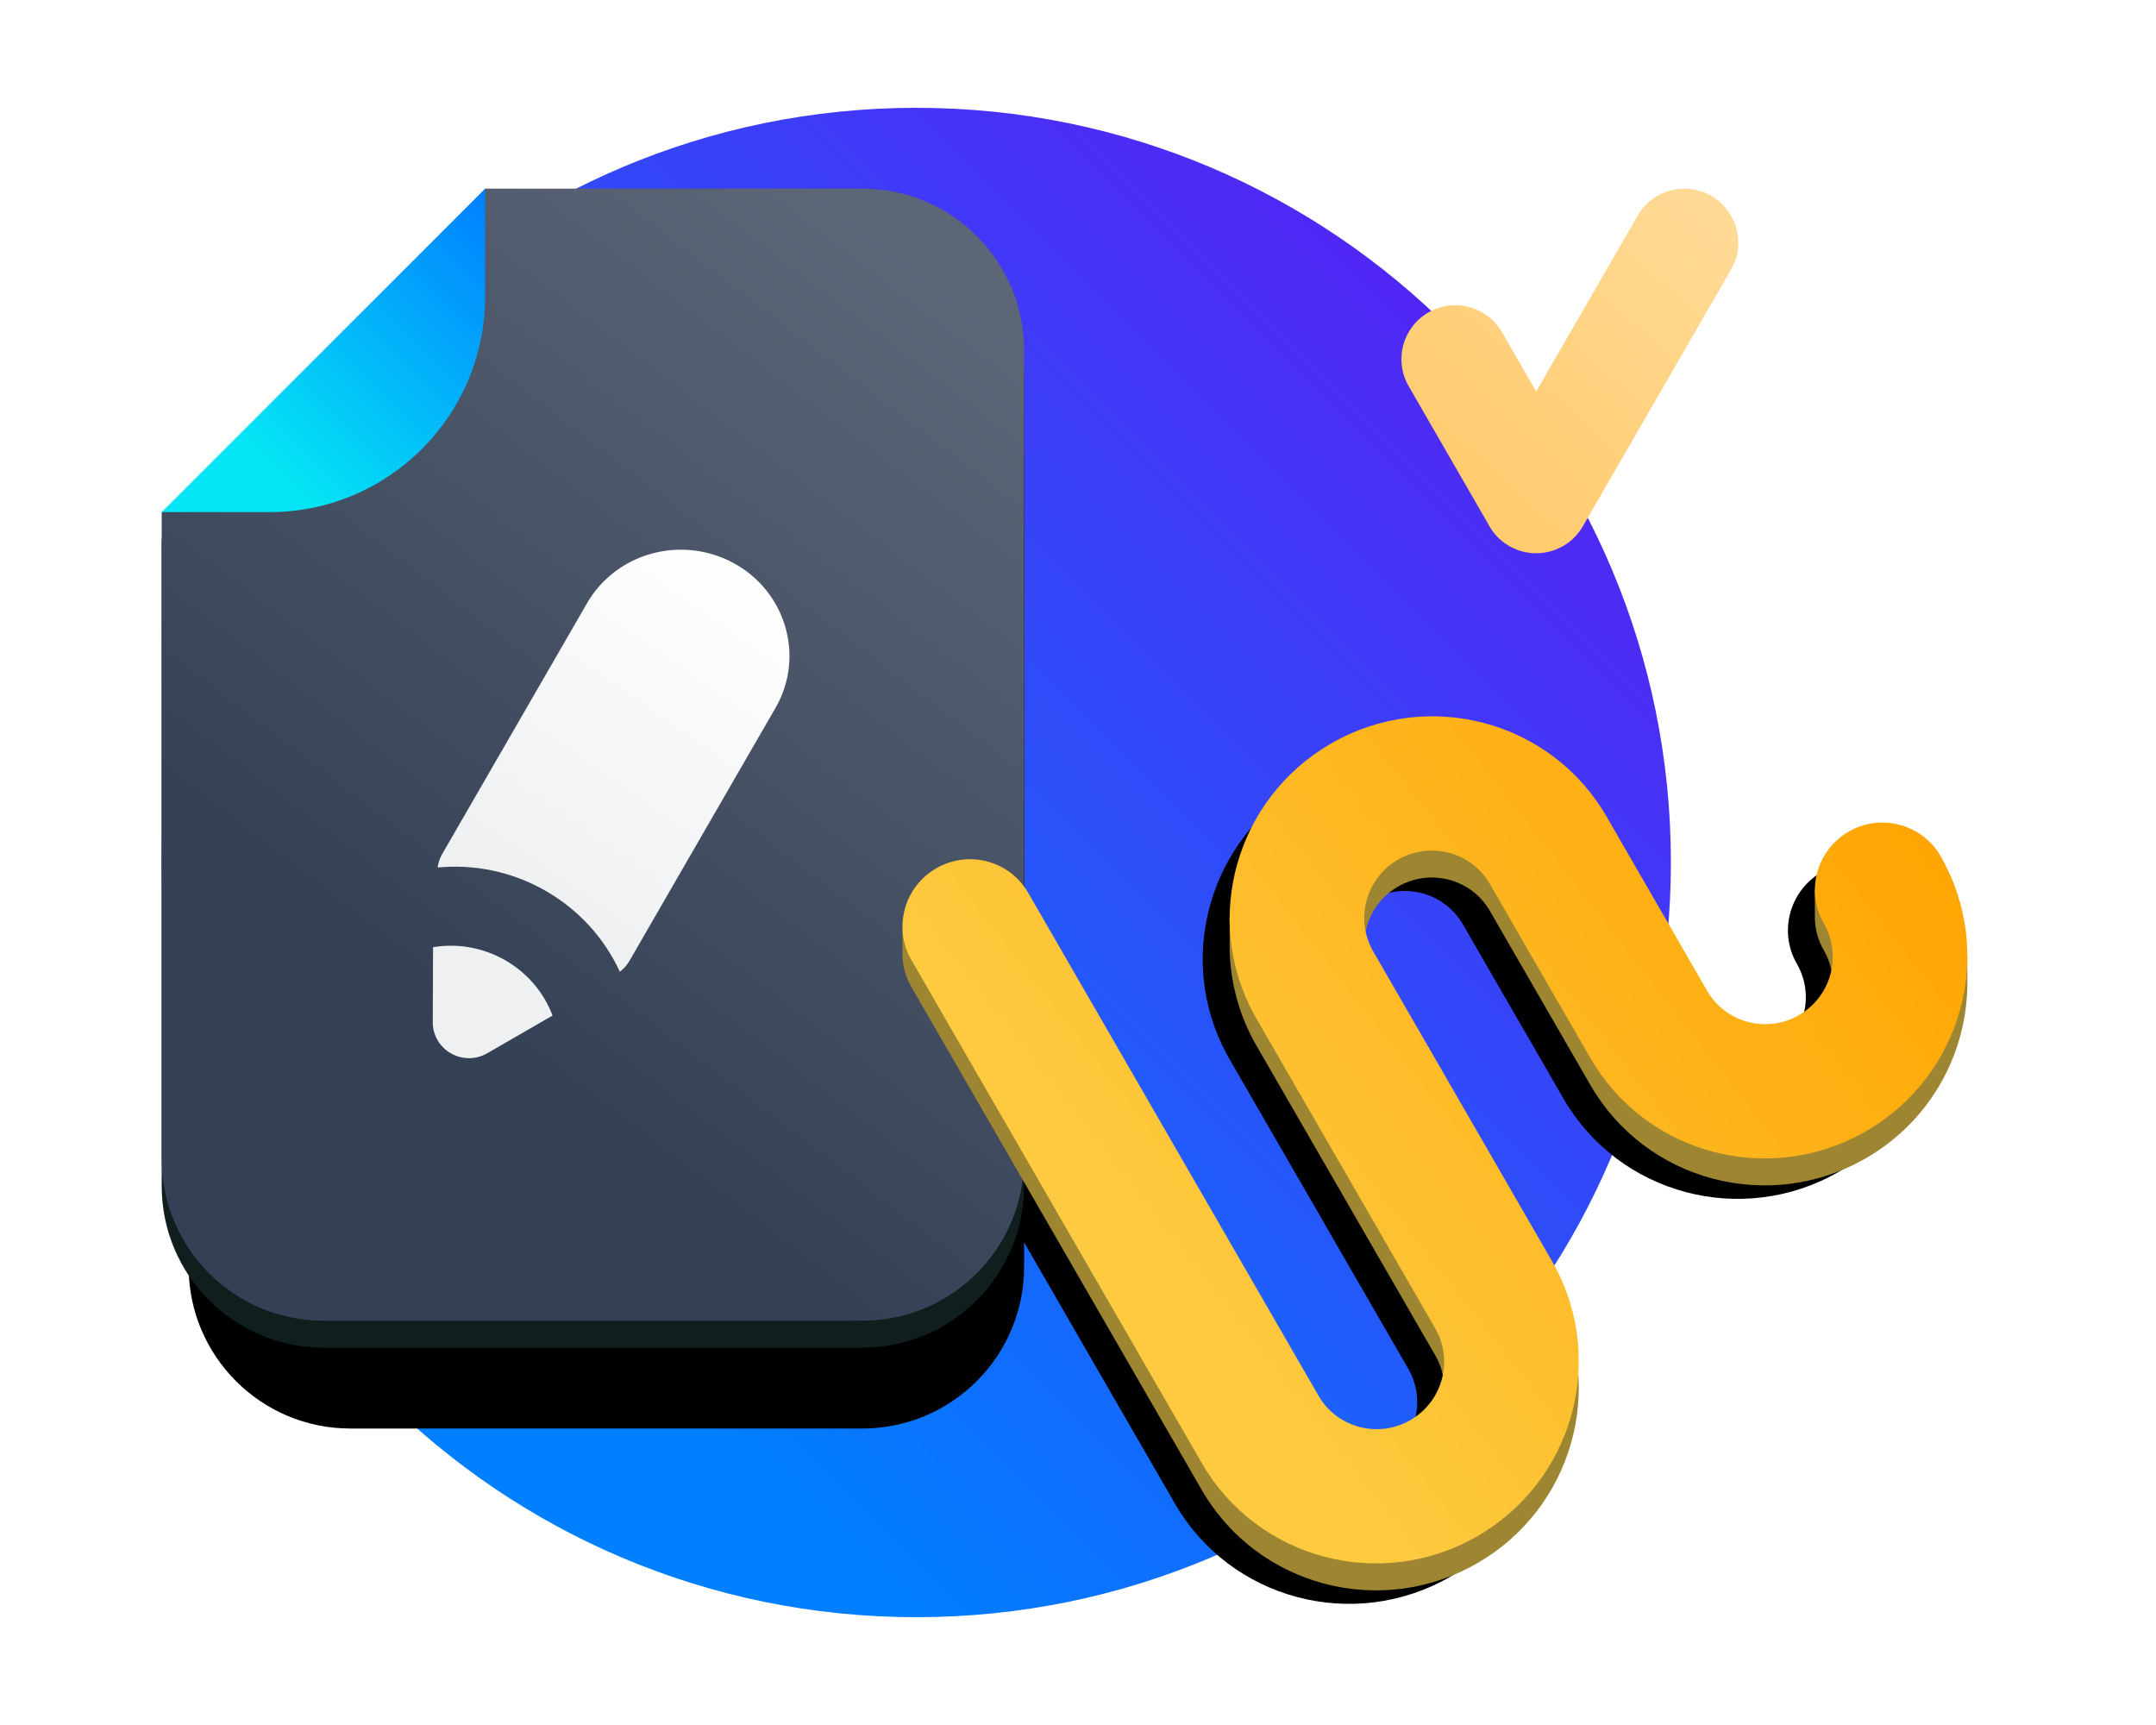 <?xml version="1.0" encoding="UTF-8"?><svg width="160px" height="128px" viewBox="0 0 160 128" version="1.1" xmlns="http://www.w3.org/2000/svg" xmlns:xlink="http://www.w3.org/1999/xlink"><title>Icons (Solution)/Sign/1. Light positive/1. Sign light positive 160px</title><defs><linearGradient x1="0%" y1="100%" x2="100%" y2="0%" id="linearGradient-1"><stop stop-color="#007FFF" offset="0%"/><stop stop-color="#007FFF" offset="24.65%"/><stop stop-color="#6610F2" offset="100%"/></linearGradient><path d="M64,22 C70.627,22 76,27.373 76,34 L76,72.187 L95.85,106.568 L96.003,106.816 C97.44,109.001 100.361,109.706 102.667,108.375 C105.058,106.994 105.883,103.946 104.51,101.568 L91.247,78.595 L91.032,78.211 C87.216,71.134 89.73,62.241 96.777,58.173 C103.951,54.031 113.107,56.458 117.228,63.595 L124.688,76.517 L124.842,76.766 C126.279,78.951 129.199,79.656 131.505,78.324 C133.897,76.944 134.722,73.896 133.348,71.517 L133.21,71.26 C132.036,68.923 132.886,66.041 135.192,64.71 C137.583,63.329 140.635,64.138 142.009,66.517 C146.129,73.654 143.653,82.797 136.479,86.939 C129.304,91.081 120.148,88.654 116.028,81.517 L108.567,68.595 L108.414,68.346 C106.977,66.161 104.056,65.456 101.75,66.788 C99.359,68.169 98.534,71.216 99.907,73.595 L113.17,96.568 L113.385,96.952 C117.201,104.029 114.687,112.921 107.64,116.99 C100.466,121.132 91.31,118.704 87.189,111.568 L76,92.188 L76,94 C76,100.525 70.791,105.834 64.305,105.996 L64,106 L26,106 C19.373,106 14,100.627 14,94 L14,46 L26.304,35.6 L38,22 Z" id="path-2"/><filter x="-9.2%" y="-12.4%" width="118.5%" height="124.7%" filterUnits="objectBoundingBox" id="filter-3"><feOffset dx="0" dy="0" in="SourceAlpha" result="shadowOffsetOuter1"/><feGaussianBlur stdDeviation="4" in="shadowOffsetOuter1" result="shadowBlurOuter1"/><feColorMatrix values="0 0 0 0 0.063   0 0 0 0 0.118   0 0 0 0 0.118  0 0 0 0.3 0" type="matrix" in="shadowBlurOuter1"/></filter><linearGradient x1="20.975%" y1="100%" x2="78.447%" y2="0.996%" id="linearGradient-4"><stop stop-color="#344055" offset="0%"/><stop stop-color="#344055" offset="25%"/><stop stop-color="#5D6677" offset="100%"/></linearGradient><linearGradient x1="25.39%" y1="100%" x2="74.61%" y2="0%" id="linearGradient-5"><stop stop-color="#EFF0F2" offset="0%"/><stop stop-color="#EFF0F2" offset="24.731%"/><stop stop-color="#FFFFFF" offset="100%"/></linearGradient><linearGradient x1="0%" y1="100%" x2="100%" y2="0%" id="linearGradient-6"><stop stop-color="#04E4F4" offset="0%"/><stop stop-color="#04E4F4" offset="24.722%"/><stop stop-color="#007FFF" offset="100%"/></linearGradient><linearGradient x1="0%" y1="81.633%" x2="100%" y2="18.367%" id="linearGradient-7"><stop stop-color="#FDCA40" offset="0%"/><stop stop-color="#FDCA40" offset="24.609%"/><stop stop-color="#FFA400" offset="100%"/></linearGradient><linearGradient x1="7.386%" y1="99.898%" x2="92.701%" y2="0%" id="linearGradient-8"><stop stop-color="#FFC866" offset="0%"/><stop stop-color="#FFDB99" offset="100%"/></linearGradient></defs><g id="Icons-(Solution)/Sign/1.-Light-positive/1.-Sign-light-positive-160px" stroke="none" stroke-width="1" fill="none" fill-rule="evenodd"><path d="M68,120 C37.072,120 12,94.928 12,64 C12,33.072 37.072,8 68,8 C98.928,8 124,33.072 124,64 C124,94.928 98.928,120 68,120 Z" id="Gradient" fill="url(#linearGradient-1)"/><g id="Shadow" style="mix-blend-mode: multiply;" fill="black" fill-opacity="1"><use filter="url(#filter-3)" xlink:href="#path-2"/></g><path d="M12,40 L12,88 C12,94.627 17.373,100 24,100 L64,100 C70.627,100 76,94.627 76,88 L76,28 C76,21.373 70.627,16 64,16 L36,16 L36,16 L24.304,29.6 L12,40 Z" id="Solid" fill="#101E1E"/><path d="M12,38 L12,86 C12,92.627 17.373,98 24,98 L64,98 C70.627,98 76,92.627 76,86 L76,26 C76,19.373 70.627,14 64,14 L36,14 L36,14 L24.304,27.6 L12,38 Z" id="Solid" fill="url(#linearGradient-4)"/><path d="M37.487,71.249 C39.173,72.214 40.375,73.688 41.006,75.357 L36.122,78.175 C34.849,78.894 33.217,78.454 32.477,77.193 C32.243,76.794 32.119,76.342 32.116,75.883 L32.137,70.283 C33.912,69.99 35.801,70.285 37.487,71.249 Z M54.527,41.83 C58.253,43.908 59.647,48.497 57.731,52.2 L57.542,52.544 L46.699,71.324 C46.521,71.63 46.282,71.895 45.998,72.106 C44.853,69.612 42.945,67.506 40.485,66.099 C38.025,64.692 35.231,64.107 32.48,64.371 C32.52,64.023 32.633,63.685 32.811,63.379 L43.658,44.599 L43.729,44.484 C46.001,40.913 50.748,39.722 54.527,41.83 Z" id="Shape" fill="url(#linearGradient-5)"/><path d="M36,14 L36,22 C36,30.837 28.837,38 20,38 L12,38 L12,38 L36,14 Z" id="Solid" fill="url(#linearGradient-6)"/><path d="M98.777,57.173 C105.951,53.031 115.107,55.458 119.228,62.595 L126.688,75.517 L126.842,75.766 C128.279,77.951 131.199,78.656 133.505,77.324 C135.897,75.944 136.722,72.896 135.348,70.517 L135.21,70.26 C134.847,69.538 134.678,68.764 134.684,68 L134.68,66 L135.122,66.001 C135.537,65.071 136.241,64.259 137.192,63.71 C139.583,62.329 142.635,63.138 144.009,65.517 C145.014,67.259 145.627,69.121 145.874,71 L146,71 L146,72.746 C146.066,77.988 143.36,83.121 138.479,85.939 C131.304,90.081 122.148,87.654 118.028,80.517 L110.567,67.595 L110.414,67.346 C108.977,65.161 106.056,64.456 103.75,65.788 C101.359,67.169 100.534,70.216 101.907,72.595 L115.17,95.568 L115.385,95.952 C119.201,103.029 116.687,111.921 109.64,115.99 C102.466,120.132 93.31,117.704 89.189,110.568 L67.637,73.237 L67.498,72.98 C67.18,72.346 67.01,71.672 66.978,71 L66.97,69 L67.295,69 C67.689,67.955 68.435,67.033 69.48,66.43 C71.872,65.049 74.924,65.858 76.297,68.237 L97.85,105.568 L98.003,105.816 C99.44,108.001 102.361,108.706 104.667,107.375 C107.058,105.994 107.883,102.946 106.51,100.568 L93.247,77.595 L93.032,77.211 C91.798,74.922 91.226,72.444 91.255,70 L91.25,68 L91.414,68.001 C92.058,63.623 94.634,59.565 98.777,57.173 Z" id="Combined-Shape" fill="#9D8532"/><path d="M69.48,64.43 C67.174,65.761 66.324,68.643 67.498,70.98 L67.637,71.237 L89.189,108.568 C93.31,115.704 102.466,118.132 109.64,113.99 C116.687,109.921 119.201,101.029 115.385,93.952 L115.17,93.568 L101.907,70.595 C100.534,68.216 101.359,65.169 103.75,63.788 C106.056,62.456 108.977,63.161 110.414,65.346 L110.567,65.595 L118.028,78.517 C122.148,85.654 131.304,88.081 138.479,83.939 C145.653,79.797 148.129,70.654 144.009,63.517 C142.635,61.138 139.583,60.329 137.192,61.71 C134.886,63.041 134.036,65.923 135.21,68.26 L135.348,68.517 C136.722,70.896 135.897,73.944 133.505,75.324 C131.199,76.656 128.279,75.951 126.842,73.766 L126.688,73.517 L119.228,60.595 C115.107,53.458 105.951,51.031 98.777,55.173 C91.73,59.241 89.216,68.134 93.032,75.211 L93.247,75.595 L106.51,98.568 C107.883,100.946 107.058,103.994 104.667,105.375 C102.361,106.706 99.44,106.001 98.003,103.816 L97.85,103.568 L76.297,66.237 C74.924,63.858 71.872,63.049 69.48,64.43 Z" id="Path" fill="url(#linearGradient-7)"/><path d="M127.001,14.537 C128.914,15.641 129.569,18.087 128.465,20.001 L117.465,39.053 C116.36,40.966 113.914,41.622 112.001,40.517 C111.308,40.117 110.78,39.541 110.44,38.878 L104.537,28.651 C103.432,26.737 104.087,24.291 106.001,23.187 C107.914,22.082 110.36,22.737 111.465,24.651 L114.003,29.048 L121.537,16.001 C122.641,14.087 125.087,13.432 127.001,14.537 Z" id="Solid" fill="url(#linearGradient-8)"/></g></svg>